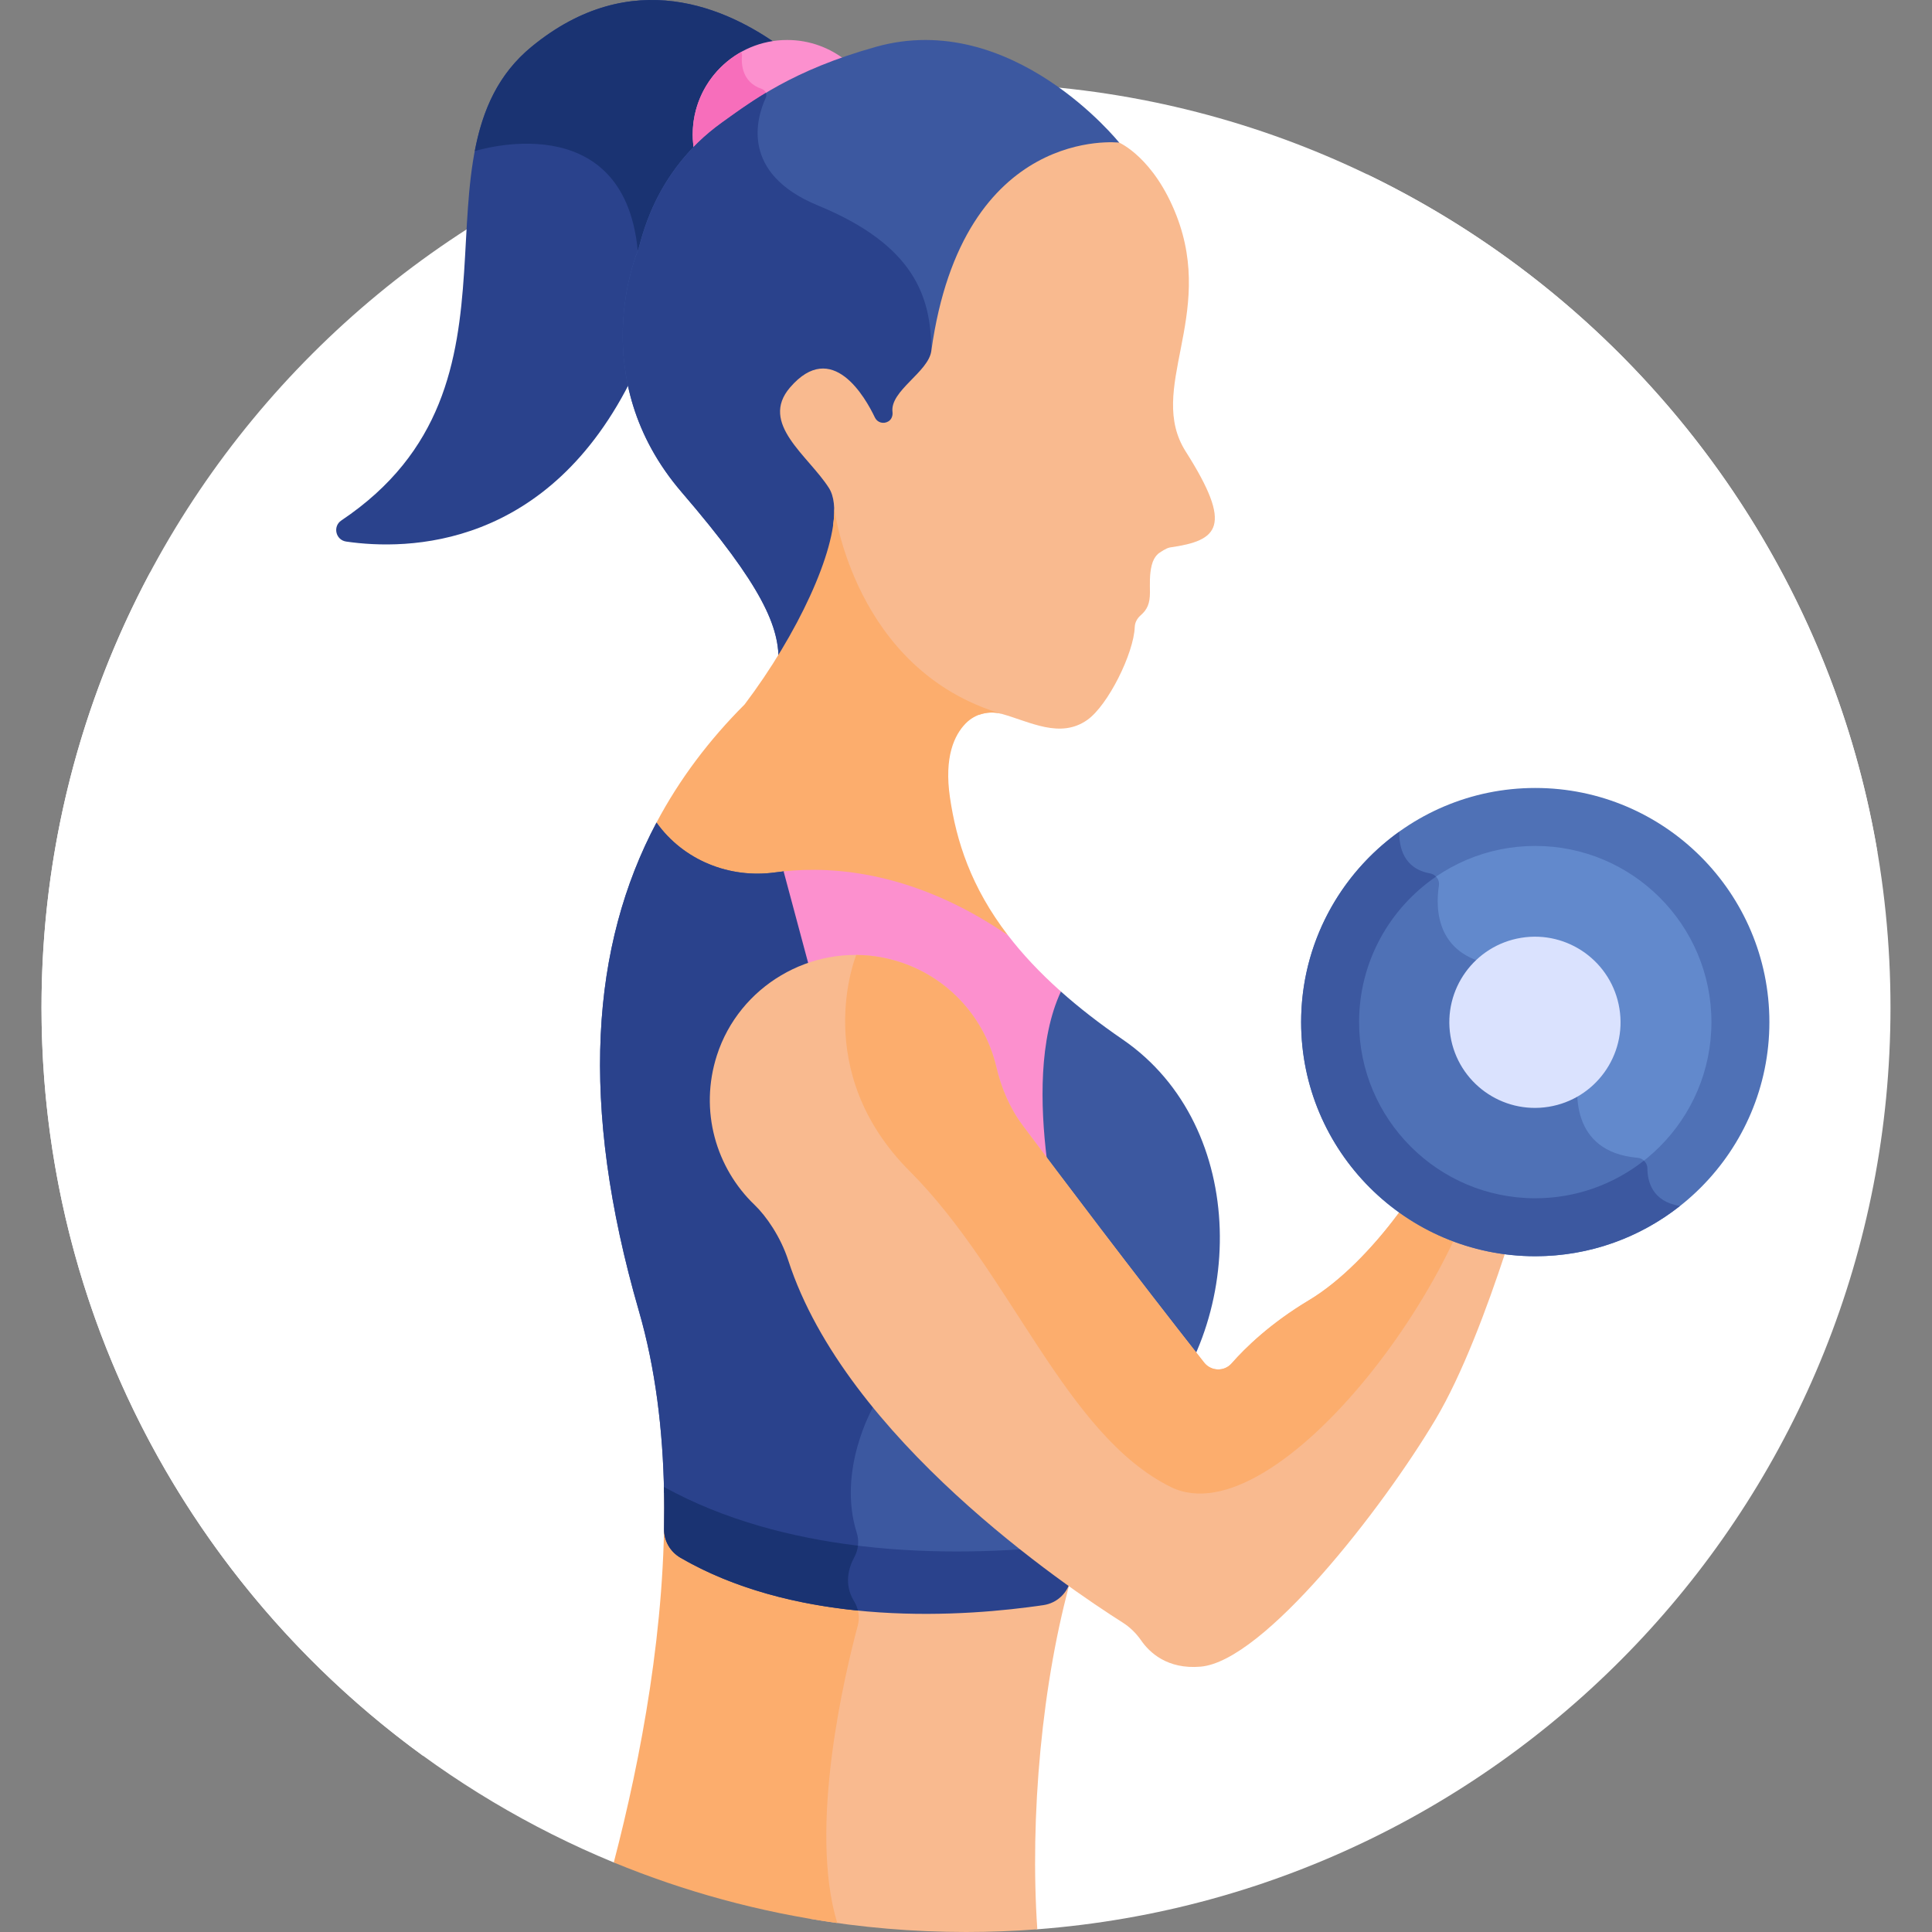 <?xml version="1.0"?>
<svg xmlns="http://www.w3.org/2000/svg" xmlns:xlink="http://www.w3.org/1999/xlink" xmlns:svgjs="http://svgjs.com/svgjs" version="1.1" width="512" height="512" x="0" y="0" viewBox="0 0 512 512" style="enable-background:new 0 0 512 512" xml:space="preserve" class=""><rect x="0" y="0" width="512" height="512" fill="#808080" stroke="none"/><g><g xmlns="http://www.w3.org/2000/svg"><path d="m256 22.002c-135.309 0-244.999 109.69-244.999 244.999 0 102.255 62.653 189.864 151.658 226.572l112.239 17.708c126.479-9.648 226.101-115.33 226.101-244.28 0-135.309-109.69-244.999-244.999-244.999z" fill="#ffffff" data-original="#816ae2" style="" class=""/><path d="m170.752 67.266c.177-.389.32-.913.58-1.863 4.746-17.392 14.206-25.325 14.489-25.783l-.121-.915c-1.813-13.63 8.399-25.292 21.393-26.148-14.315-10.473-39.664-21.94-66.173-.213-34.547 28.316 3.546 89.401-50.458 125.581-2.346 1.572-1.513 5.189 1.281 5.596 16.137 2.349 53.721 2.11 76.13-44.123-3.029-17.861 2.799-31.945 2.879-32.132z" fill="#2a428c" data-original="#2a428c" style="" class=""/><path d="m207.093 12.556c-14.315-10.473-39.664-21.94-66.173-.213-8.979 7.36-13.046 16.936-15.104 27.711.082-.026 39.479-12.674 43.205 26.422.143 1.502.328 2.929.543 4.3.645-2.195 1.165-3.456 1.189-3.511.177-.389.32-.913.58-1.863 4.746-17.392 14.206-25.325 14.489-25.783l-.122-.915c-1.813-13.63 8.399-25.292 21.393-26.148z" fill="#1a3372" data-original="#1a3372" style="" class=""/><path d="m191.32 33.769c7.052-5.056 16.067-11.884 32.963-17.655-4.29-3.444-9.731-5.516-15.661-5.516-13.836 0-25.051 11.216-25.051 25.051 0 1.506.156 2.973.411 4.405 2.125-2.166 4.551-4.287 7.338-6.285z" fill="#fc90ce" data-original="#fc90ce" style="" class=""/><path d="m191.32 33.769c3.256-2.335 6.944-5.049 11.621-7.861.409-.951-.105-2.018-1.092-2.354-5.144-1.749-5.413-6.456-5.218-8.733.032-.372-.061-.728-.241-1.032-7.647 4.289-12.819 12.469-12.819 21.86 0 1.506.156 2.973.411 4.405 2.125-2.166 4.551-4.287 7.338-6.285z" fill="#f76ebb" data-original="#f76ebb" style="" class=""/><path d="m206.292 175.898c11.671-18.583 19.577-39.223 14.443-47.268-1.458-2.284-3.429-4.561-5.335-6.762-6.51-7.518-10.102-12.505-5.07-18.355 2.902-3.378 5.808-4.892 8.631-4.521 5.891.788 10.488 9.549 11.756 12.216.92 1.93 3.354 2.774 5.378 1.543 1.209-.734 1.868-2.197 1.678-3.726-.577-4.712 9.446-9.779 10.286-15.843 3.343-24.095 12.769-41.087 27.257-49.143 9.842-5.473 18.991-5.144 20.793-5.011l.487-1.233s-28.362-35.485-64.436-25.391c-22.118 6.189-32.766 14.304-40.842 20.095-18.592 13.331-21.438 32.087-22.299 33.976 0 0-14.451 33.633 11.632 63.97 21.459 24.958 26.109 35.858 25.641 45.453z" fill="#3c58a0" data-original="#3c58a0" style="" class=""/><path d="m216.75 54.447c-20.722-8.533-16.233-23.272-13.824-28.496.205-.446.197-.917.037-1.332-4.693 2.82-8.378 5.54-11.643 7.881-18.592 13.331-21.438 32.087-22.299 33.976 0 0-14.451 33.633 11.632 63.97 21.457 24.956 26.107 35.856 25.639 45.451 11.671-18.583 19.577-39.222 14.443-47.268-1.458-2.284-3.429-4.561-5.335-6.762-6.51-7.518-10.102-12.505-5.07-18.355 2.902-3.378 5.808-4.892 8.631-4.521 5.891.788 10.488 9.549 11.757 12.216.919 1.93 3.354 2.774 5.378 1.543 1.209-.734 1.868-2.198 1.678-3.726-.468-3.821 6.034-7.876 8.958-12.506.047-1.365.073-2.551.073-3.511 0-14.437-4.555-28.06-30.055-38.56z" fill="#2a428c" data-original="#2a428c" style="" class=""/><g><path d="m220.822 138.931c2.372 10.772 11.026 38.524 38.711 50.487 1.884-.678 3.964-.782 5.971-.222 7.485 2.089 15.455 6.649 22.632 1.598 5.495-3.867 12.326-17.649 12.585-24.644.044-1.188.642-2.278 1.538-3.059 1.785-1.554 2.487-3.155 2.487-6.109 0-2.224-.158-4.655.467-7.179.653-2.635 2.197-3.39 2.197-3.39s1.634-1.187 2.681-1.337c12.776-1.826 16.815-5.472 4.145-25.407-10.516-16.544 7.911-35.82-2.451-62.514-5.982-15.412-15.186-19.36-15.186-19.36s-41.453-4.899-49.793 55.212c-.782 5.632-10.977 10.546-10.288 16.171.119.973-.242 1.979-1.08 2.488-1.354.824-2.964.275-3.573-1.005-2.518-5.293-11.342-20.951-22.496-7.977-8.213 9.553 4.808 18.022 10.299 26.628 1.386 2.175 1.709 5.505 1.154 9.619z" fill="#f9ba8f" data-original="#f9ba8f" style=""/></g><path d="m214.75 417.447v91.077c13.411 2.278 27.19 3.476 41.25 3.476 6.359 0 12.661-.243 18.898-.719-2.021-29.701 1.189-65.752 9.181-93.834z" fill="#f9ba8f" data-original="#f9ba8f" style=""/><path d="m251.748 211.327c-1.574-10.757 1.171-16.533 4.159-19.598 2.491-2.555 6.159-3.492 9.596-2.533-39.282-11.613-44.44-54.653-44.44-54.653h-.001c.506 11.546-9.624 33.471-23.736 52.145-9.377 9.378-17.228 19.759-23.345 31.298.001.003 7.764 17.962 26.519 17.962 18.756 0 39.518-3.64 66.634 11.93-9.844-12.834-13.7-25.029-15.386-36.551z" fill="#fcad6d" data-original="#fcad6d" style=""/><path d="m162.659 493.573c18.69 7.708 38.544 13.16 59.22 16.047-7.727-25.433 2.06-66.247 5.45-78.858.589-2.19.186-4.501-1-6.434-2.774-4.525-1.401-8.944.096-11.709 1.069-1.973 1.296-4.278.621-6.418-1.11-3.519-1.553-7.033-1.569-10.39h-49.485c.599 34.745-6.161 70.277-13.333 97.762z" fill="#fcad6d" data-original="#fcad6d" style=""/><path d="m297.483 275.448c-6.254-4.287-11.653-8.514-16.33-12.68l-73.488-31.844c-.757.081-1.494.171-2.199.269-12.153 1.702-24.369-3.217-31.485-13.208-17.251 32.536-20.609 74.352-4.669 129.431 4.408 15.231 6.374 31.603 6.673 48.157 37.092 19.115 83.283 17.741 110.34 14.599 4.473-13.445 10.158-24.528 17.005-31.375 27.06-27.059 27.978-80.161-5.847-103.349z" fill="#3c58a0" data-original="#3c58a0" style="" class=""/><path d="m237.992 244.065-30.327-13.141c-.757.081-1.494.171-2.198.269-12.153 1.702-24.369-3.217-31.485-13.208-17.251 32.536-20.609 74.352-4.669 129.431 4.408 15.231 6.374 31.603 6.673 48.157 16.136 8.315 33.993 12.751 51.249 14.852.302-1.388.249-2.841-.188-4.225-5.245-16.633 4.292-33.21 4.292-33.21z" fill="#2a428c" data-original="#2a428c" style="" class=""/><path d="m175.96 394.06c.09 3.698.095 7.406.024 11.115-.061 3.15 1.626 6.065 4.351 7.645 32.627 18.919 76.119 15.52 96.204 12.551 3.411-.504 6.176-2.986 7.091-6.311.956-3.475 1.987-6.828 3.086-10.046-25.817 3.302-73.616 5.531-110.756-14.954z" fill="#2a428c" data-original="#2a428c" style="" class=""/><path d="m227.368 409.623c-17.373-2.12-35.382-6.724-51.408-15.563.09 3.698.095 7.406.024 11.115-.061 3.15 1.626 6.065 4.351 7.645 14.53 8.425 31.212 12.418 47.025 14-.21-.87-.553-1.712-1.031-2.491-2.774-4.525-1.401-8.944.096-11.709.51-.942.823-1.959.943-2.997z" fill="#1a3372" data-original="#1a3372" style="" class=""/><path d="m215.431 259.898 67.016 73.015s-12.961-45.166-1.293-70.145c-5.674-5.054-10.282-10.019-14.02-14.891-24.476-16.774-46.022-18.399-59.469-16.953z" fill="#fc90ce" data-original="#fc90ce" style="" class=""/><path d="m383.816 297.268c-3.013 12.005-20.005 37.174-36.944 47.316-10.197 6.105-16.821 12.559-20.479 16.729-1.953 2.226-5.449 2.108-7.281-.218-18.7-23.743-38.449-49.953-48.087-62.829-3.434-4.588-5.681-9.901-6.988-15.481-3.33-14.212-14.654-26-30.173-29.02-18.932-3.684-37.984 7.566-43.883 25.93-4.715 14.677-.217 29.829 10 39.626 3.04 2.914 6.881 8.402 8.92 14.703 15.232 47.078 73.718 86.532 88.609 95.96 1.96 1.241 3.612 2.877 4.933 4.784 2.138 3.086 6.857 7.677 15.731 6.914 16.714-1.437 48.072-41.716 62.247-65.505s26.441-70.845 26.441-70.845-20.033-20.069-23.046-8.064z" fill="#f9ba8f" data-original="#f9ba8f" style=""/><path d="m310.25 394.06c28 13.888 82.179-58.149 84.758-98.164-4.927-2.906-9.821-4.089-11.192 1.373-3.013 12.005-20.005 37.174-36.944 47.316-10.197 6.105-16.821 12.559-20.479 16.729-1.953 2.226-5.449 2.108-7.281-.218-18.7-23.743-38.449-49.953-48.087-62.829-3.434-4.588-5.681-9.901-6.989-15.481-3.329-14.212-14.654-26-30.173-29.02-2.322-.452-4.646-.676-6.948-.693-.068.166-12.495 30.647 14.233 57.375 26.801 26.8 41.102 69.724 69.102 83.612z" fill="#fcad6d" data-original="#fcad6d" style=""/><ellipse cx="406.86" cy="270.868" fill="#6289cc" rx="54.367" ry="54.367" transform="matrix(.707 -.707 .707 .707 -72.366 367.029)" data-original="#6289cc" style="" class=""/><path d="m438.079 315.365c-1.197-1.914-1.497-4.089-1.505-5.749-.007-1.456-1.142-2.665-2.592-2.79-18.049-1.559-16.378-18.143-15.571-22.7.136-.766-.053-1.546-.512-2.173l-18.317-24.952c-.472-.643-1.2-1.038-1.994-1.122-17.235-1.827-17.197-15.151-16.262-21.201.236-1.531-.826-2.948-2.351-3.22-2.77-.494-4.626-1.69-5.862-3.198-12.556 9.959-20.618 25.337-20.618 42.607 0 30.026 24.341 54.367 54.367 54.367 11.62 0 22.381-3.658 31.217-9.869z" fill="#4f71b6" data-original="#4f71b6" style="" class=""/><g><path d="m406.86 332.913c-34.212 0-62.046-27.834-62.046-62.046s27.833-62.046 62.046-62.046 62.046 27.833 62.046 62.046-27.834 62.046-62.046 62.046zm0-108.733c-25.743 0-46.688 20.944-46.688 46.688 0 25.743 20.944 46.688 46.688 46.688s46.688-20.944 46.688-46.688-20.944-46.688-46.688-46.688z" fill="#4f71b6" data-original="#4f71b6" style="" class=""/></g><path d="m445.202 319.594c-.019-.004-.036-.012-.056-.015-7.359-1.174-8.556-6.615-8.572-9.963-.004-.806-.361-1.527-.918-2.04-7.94 6.242-17.936 9.979-28.796 9.979-25.743 0-46.687-20.944-46.687-46.688 0-15.996 8.089-30.134 20.388-38.551-.413-.431-.956-.745-1.587-.858-7.057-1.258-8.225-7.053-8.153-11.049-15.728 11.266-26.006 29.679-26.006 50.458 0 34.212 27.833 62.046 62.046 62.046 14.464 0 27.778-4.989 38.341-13.319z" fill="#3c58a0" data-original="#3c58a0" style="" class=""/><ellipse cx="406.86" cy="270.868" fill="#dae2fe" rx="22.687" ry="22.687" transform="matrix(.987 -.16 .16 .987 -38.135 68.67)" data-original="#dae2fe" style="" class=""/><g fill="#9181f2"><path d="m497.545 225.881c-13.418-79.391-65.008-145.805-135.251-179.682-12.227 9.714-27.326 27.284-17.479 50.248 15.436 36-14.064 67.5 19.436 88.5 30.334 19.017 86.09-18.658 133.294 40.934z" fill="#ffffff" data-original="#9181f2" style="" class=""/><path d="m144.436 207.633c.023-.047.046-.095.069-.142 3.567-7.329 2.34-16.089-3.036-22.216l-7.444-8.485c-4.701-5.359-11.868-7.872-18.881-6.598-15.052 2.735-31.852 6.115-45.061 3.707-16.71-3.046-25.573-12.509-30.254-22.273-18.389 34.383-28.828 73.658-28.828 115.376 0 81.496 39.796 153.689 101.012 198.225 45.07-2.626 39.473-67.79 25.057-108.946-16.345-46.667-13.82-105.213 7.366-148.648z" fill="#ffffff" data-original="#9181f2" style="" class=""/></g></g></g></svg>
